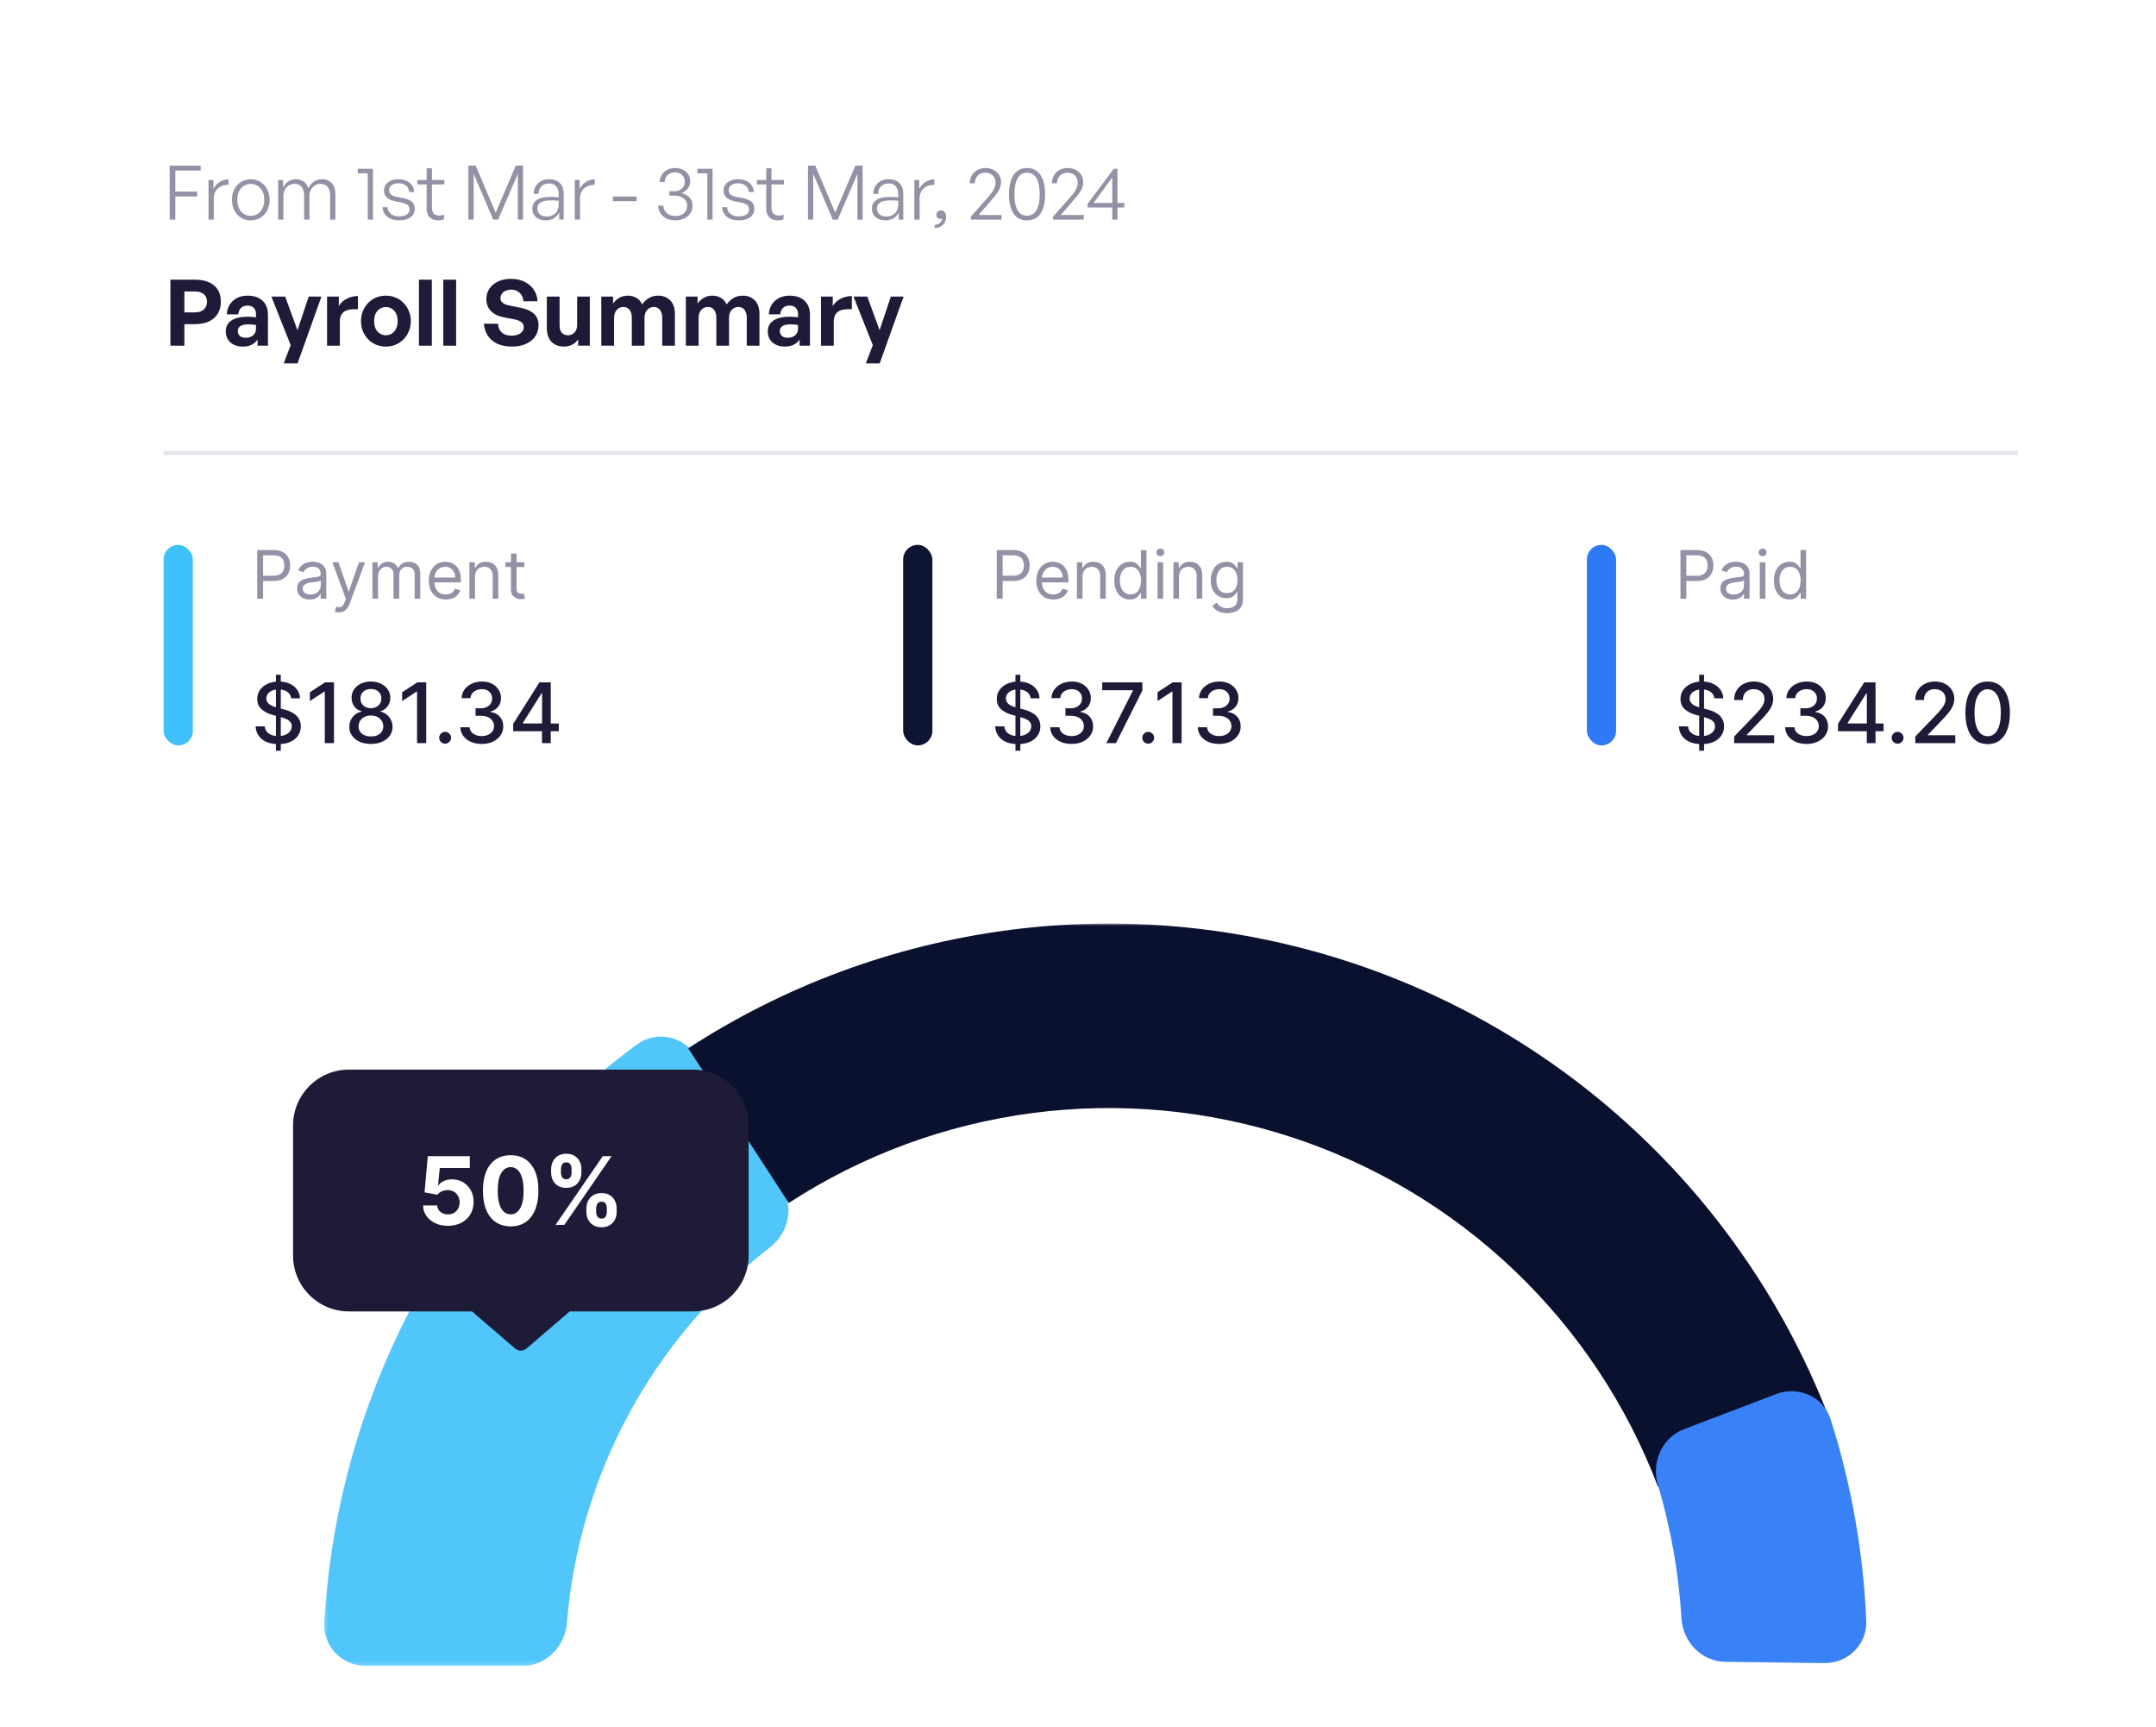 <svg width="502" height="402" viewBox="0 0 502 402" fill="none" xmlns="http://www.w3.org/2000/svg">
<g filter="url(#filter0_d_1259_2957)">
<rect x="6" y="4" width="512" height="464" rx="20" fill="white"/>
</g>
<path d="M45.347 75.455H42.93V80.462H39.677V65.1H45.347C46.603 65.1 47.68 65.292 48.578 65.677C49.491 66.062 50.19 66.633 50.675 67.389C51.174 68.145 51.424 69.086 51.424 70.213C51.424 71.326 51.174 72.274 50.675 73.059C50.19 73.843 49.491 74.442 48.578 74.856C47.68 75.255 46.603 75.455 45.347 75.455ZM45.326 67.838H42.93V72.716H45.326C46.239 72.716 46.945 72.495 47.444 72.053C47.943 71.597 48.193 70.991 48.193 70.235C48.193 69.479 47.943 68.894 47.444 68.48C46.945 68.052 46.239 67.838 45.326 67.838ZM59.973 80.462V79.05C59.602 79.578 59.132 79.984 58.561 80.269C57.991 80.54 57.313 80.676 56.529 80.676C55.345 80.676 54.389 80.355 53.661 79.713C52.934 79.071 52.57 78.215 52.57 77.145C52.57 76.033 53.012 75.184 53.897 74.599C54.781 74.015 56.051 73.722 57.705 73.722C58.033 73.722 58.347 73.736 58.647 73.765C58.946 73.779 59.267 73.808 59.609 73.85V73.166C59.609 72.524 59.438 72.025 59.096 71.668C58.754 71.311 58.269 71.133 57.641 71.133C56.999 71.133 56.493 71.311 56.122 71.668C55.751 72.025 55.537 72.524 55.48 73.166H52.806C52.863 72.281 53.098 71.518 53.512 70.876C53.94 70.22 54.503 69.714 55.202 69.357C55.915 69.001 56.728 68.822 57.641 68.822C59.139 68.822 60.301 69.215 61.129 69.999C61.97 70.784 62.391 71.875 62.391 73.273V80.462H59.973ZM55.373 77.06C55.373 77.531 55.53 77.909 55.844 78.194C56.172 78.479 56.614 78.622 57.17 78.622C57.926 78.622 58.518 78.429 58.946 78.044C59.389 77.645 59.609 77.117 59.609 76.461V75.648C59.267 75.591 58.961 75.555 58.69 75.541C58.419 75.512 58.155 75.498 57.898 75.498C57.071 75.498 56.443 75.626 56.015 75.883C55.587 76.14 55.373 76.532 55.373 77.06ZM74.848 69.036L69.285 84.591H66.055L67.681 80.334L63.188 69.036H66.397L69.264 76.867L71.874 69.036H74.848ZM79.127 74.92V80.462H76.153V69.036H78.892V71.24C79.32 70.513 79.941 69.942 80.754 69.528C81.567 69.115 82.43 68.908 83.343 68.908V71.989C82.515 71.932 81.781 71.975 81.139 72.117C80.511 72.246 80.019 72.538 79.662 72.995C79.306 73.437 79.127 74.079 79.127 74.92ZM89.853 80.676C89.026 80.676 88.256 80.526 87.543 80.227C86.844 79.927 86.23 79.506 85.702 78.964C85.189 78.422 84.782 77.794 84.483 77.081C84.198 76.354 84.055 75.576 84.055 74.749C84.055 73.908 84.198 73.13 84.483 72.417C84.782 71.704 85.189 71.076 85.702 70.534C86.23 69.992 86.844 69.571 87.543 69.272C88.256 68.972 89.026 68.822 89.853 68.822C90.68 68.822 91.444 68.972 92.143 69.272C92.856 69.571 93.469 69.992 93.983 70.534C94.51 71.076 94.917 71.704 95.202 72.417C95.502 73.13 95.652 73.908 95.652 74.749C95.652 75.576 95.502 76.354 95.202 77.081C94.917 77.794 94.51 78.422 93.983 78.964C93.469 79.506 92.856 79.927 92.143 80.227C91.444 80.526 90.68 80.676 89.853 80.676ZM89.853 78.044C90.353 78.044 90.809 77.916 91.223 77.659C91.636 77.402 91.964 77.031 92.207 76.546C92.464 76.047 92.592 75.448 92.592 74.749C92.592 74.036 92.464 73.437 92.207 72.952C91.964 72.467 91.636 72.103 91.223 71.861C90.809 71.604 90.353 71.476 89.853 71.476C89.368 71.476 88.912 71.604 88.484 71.861C88.07 72.103 87.735 72.467 87.478 72.952C87.236 73.437 87.115 74.036 87.115 74.749C87.115 75.448 87.236 76.047 87.478 76.546C87.735 77.031 88.07 77.402 88.484 77.659C88.912 77.916 89.368 78.044 89.853 78.044ZM100.545 80.462H97.549V65.1H100.545V80.462ZM106.207 80.462H103.212V65.1H106.207V80.462ZM125.392 75.691C125.392 76.66 125.142 77.523 124.643 78.279C124.144 79.021 123.43 79.606 122.503 80.034C121.59 80.462 120.485 80.676 119.187 80.676C117.903 80.676 116.783 80.462 115.828 80.034C114.886 79.592 114.145 78.971 113.603 78.172C113.061 77.374 112.747 76.432 112.661 75.348H115.956C115.999 76.204 116.284 76.882 116.812 77.381C117.354 77.88 118.124 78.13 119.123 78.13C119.679 78.13 120.164 78.051 120.578 77.894C121.006 77.737 121.341 77.509 121.583 77.21C121.826 76.91 121.947 76.561 121.947 76.161C121.947 75.676 121.769 75.291 121.412 75.006C121.056 74.706 120.549 74.492 119.893 74.364L117.368 73.872C116.783 73.772 116.241 73.608 115.742 73.38C115.243 73.152 114.808 72.866 114.437 72.524C114.066 72.182 113.774 71.768 113.56 71.283C113.346 70.798 113.239 70.242 113.239 69.614C113.239 68.701 113.481 67.888 113.966 67.175C114.466 66.462 115.143 65.905 115.999 65.506C116.869 65.107 117.86 64.907 118.973 64.907C120.128 64.907 121.155 65.121 122.054 65.549C122.953 65.977 123.68 66.583 124.236 67.368C124.793 68.138 125.099 69.058 125.156 70.128H121.861C121.833 69.586 121.69 69.115 121.434 68.716C121.191 68.302 120.863 67.988 120.449 67.774C120.036 67.546 119.558 67.432 119.016 67.432C118.488 67.432 118.039 67.524 117.668 67.71C117.311 67.881 117.033 68.116 116.833 68.416C116.634 68.701 116.534 69.029 116.534 69.4C116.534 69.743 116.627 70.028 116.812 70.256C117.012 70.484 117.268 70.67 117.582 70.812C117.896 70.941 118.238 71.04 118.609 71.112L121.241 71.647C122.596 71.918 123.623 72.381 124.322 73.037C125.035 73.679 125.392 74.564 125.392 75.691ZM134.382 75.648V69.036H137.335V80.462H134.618V78.964C134.318 79.463 133.869 79.877 133.27 80.205C132.671 80.519 132.008 80.676 131.28 80.676C130.524 80.676 129.847 80.519 129.247 80.205C128.648 79.891 128.178 79.413 127.835 78.772C127.493 78.115 127.322 77.295 127.322 76.311V69.036H130.296V75.733C130.296 76.532 130.474 77.117 130.831 77.488C131.202 77.859 131.687 78.044 132.286 78.044C132.642 78.044 132.977 77.951 133.291 77.766C133.619 77.581 133.883 77.31 134.083 76.953C134.283 76.582 134.382 76.147 134.382 75.648ZM142.981 80.462H140.007V69.036H142.746V70.662C143.16 70.078 143.645 69.628 144.201 69.315C144.757 68.987 145.413 68.822 146.169 68.822C146.954 68.822 147.631 69.001 148.202 69.357C148.787 69.7 149.222 70.199 149.507 70.855C149.964 70.228 150.491 69.735 151.09 69.379C151.69 69.008 152.417 68.822 153.273 68.822C154.428 68.822 155.363 69.193 156.076 69.935C156.789 70.662 157.146 71.711 157.146 73.08V80.462H154.193V74.022C154.193 73.209 154.022 72.581 153.679 72.139C153.351 71.682 152.859 71.454 152.203 71.454C151.818 71.454 151.461 71.561 151.133 71.775C150.805 71.975 150.541 72.267 150.342 72.652C150.156 73.037 150.063 73.515 150.063 74.086V80.462H147.111V74.022C147.111 73.209 146.94 72.581 146.597 72.139C146.269 71.682 145.777 71.454 145.121 71.454C144.722 71.454 144.358 71.561 144.03 71.775C143.702 71.975 143.445 72.267 143.26 72.652C143.074 73.037 142.981 73.515 142.981 74.086V80.462ZM162.664 80.462H159.69V69.036H162.429V70.662C162.842 70.078 163.327 69.628 163.884 69.315C164.44 68.987 165.096 68.822 165.852 68.822C166.637 68.822 167.314 69.001 167.885 69.357C168.47 69.7 168.905 70.199 169.19 70.855C169.646 70.228 170.174 69.735 170.773 69.379C171.372 69.008 172.1 68.822 172.956 68.822C174.111 68.822 175.045 69.193 175.758 69.935C176.472 70.662 176.828 71.711 176.828 73.08V80.462H173.876V74.022C173.876 73.209 173.704 72.581 173.362 72.139C173.034 71.682 172.542 71.454 171.886 71.454C171.501 71.454 171.144 71.561 170.816 71.775C170.488 71.975 170.224 72.267 170.024 72.652C169.839 73.037 169.746 73.515 169.746 74.086V80.462H166.794V74.022C166.794 73.209 166.622 72.581 166.28 72.139C165.952 71.682 165.46 71.454 164.804 71.454C164.404 71.454 164.041 71.561 163.712 71.775C163.384 71.975 163.128 72.267 162.942 72.652C162.757 73.037 162.664 73.515 162.664 74.086V80.462ZM186.177 80.462V79.05C185.806 79.578 185.335 79.984 184.765 80.269C184.194 80.54 183.516 80.676 182.732 80.676C181.548 80.676 180.592 80.355 179.865 79.713C179.137 79.071 178.774 78.215 178.774 77.145C178.774 76.033 179.216 75.184 180.1 74.599C180.985 74.015 182.254 73.722 183.909 73.722C184.237 73.722 184.551 73.736 184.85 73.765C185.15 73.779 185.471 73.808 185.813 73.85V73.166C185.813 72.524 185.642 72.025 185.299 71.668C184.957 71.311 184.472 71.133 183.845 71.133C183.203 71.133 182.696 71.311 182.325 71.668C181.955 72.025 181.741 72.524 181.684 73.166H179.009C179.066 72.281 179.301 71.518 179.715 70.876C180.143 70.22 180.706 69.714 181.405 69.357C182.119 69.001 182.932 68.822 183.845 68.822C185.342 68.822 186.505 69.215 187.332 69.999C188.174 70.784 188.594 71.875 188.594 73.273V80.462H186.177ZM181.577 77.06C181.577 77.531 181.733 77.909 182.047 78.194C182.375 78.479 182.818 78.622 183.374 78.622C184.13 78.622 184.722 78.429 185.15 78.044C185.592 77.645 185.813 77.117 185.813 76.461V75.648C185.471 75.591 185.164 75.555 184.893 75.541C184.622 75.512 184.358 75.498 184.101 75.498C183.274 75.498 182.646 75.626 182.218 75.883C181.791 76.14 181.577 76.532 181.577 77.06ZM194.131 74.92V80.462H191.157V69.036H193.896V71.24C194.324 70.513 194.944 69.942 195.757 69.528C196.571 69.115 197.433 68.908 198.346 68.908V71.989C197.519 71.932 196.784 71.975 196.143 72.117C195.515 72.246 195.023 72.538 194.666 72.995C194.31 73.437 194.131 74.079 194.131 74.92ZM210.392 69.036L204.829 84.591H201.598L203.224 80.334L198.731 69.036H201.94L204.807 76.867L207.418 69.036H210.392Z" fill="#1E1B39"/>
<path d="M40.825 51.121H39.512V38.552H46.724V39.69H40.825V44.591H45.902V45.729H40.825V51.121ZM49.779 46.184V51.121H48.554V41.895H49.691V43.996C50.018 43.319 50.497 42.777 51.127 42.368C51.757 41.96 52.452 41.755 53.21 41.755V43.033C52.568 43.01 51.985 43.121 51.46 43.366C50.946 43.611 50.538 43.973 50.234 44.451C49.931 44.93 49.779 45.508 49.779 46.184ZM58.385 51.296C57.755 51.296 57.171 51.179 56.634 50.946C56.097 50.713 55.63 50.38 55.234 49.948C54.849 49.516 54.545 49.009 54.323 48.425C54.113 47.842 54.008 47.2 54.008 46.499C54.008 45.811 54.113 45.175 54.323 44.591C54.545 44.008 54.849 43.506 55.234 43.086C55.63 42.654 56.097 42.322 56.634 42.088C57.171 41.855 57.755 41.738 58.385 41.738C59.026 41.738 59.616 41.855 60.153 42.088C60.69 42.322 61.151 42.654 61.536 43.086C61.932 43.506 62.236 44.008 62.446 44.591C62.668 45.175 62.779 45.811 62.779 46.499C62.779 47.2 62.668 47.842 62.446 48.425C62.236 49.009 61.932 49.516 61.536 49.948C61.151 50.38 60.69 50.713 60.153 50.946C59.616 51.179 59.026 51.296 58.385 51.296ZM58.385 50.246C58.992 50.246 59.528 50.094 59.995 49.791C60.474 49.475 60.847 49.038 61.116 48.478C61.396 47.917 61.536 47.258 61.536 46.499C61.536 45.741 61.396 45.087 61.116 44.539C60.847 43.99 60.474 43.564 59.995 43.261C59.528 42.958 58.992 42.806 58.385 42.806C57.789 42.806 57.253 42.958 56.774 43.261C56.307 43.564 55.934 43.99 55.654 44.539C55.385 45.087 55.251 45.741 55.251 46.499C55.251 47.258 55.385 47.917 55.654 48.478C55.934 49.038 56.307 49.475 56.774 49.791C57.253 50.094 57.789 50.246 58.385 50.246ZM65.986 51.121H64.76V41.895H65.898V43.629C66.213 43.033 66.627 42.567 67.141 42.228C67.666 41.89 68.256 41.72 68.909 41.72C69.633 41.72 70.245 41.907 70.747 42.281C71.261 42.654 71.611 43.179 71.798 43.856C72.078 43.203 72.498 42.683 73.058 42.298C73.618 41.913 74.26 41.72 74.984 41.72C75.941 41.72 76.693 42.024 77.242 42.631C77.802 43.226 78.082 44.06 78.082 45.134V51.121H76.874V45.537C76.874 44.65 76.676 43.973 76.279 43.506C75.894 43.028 75.328 42.788 74.581 42.788C74.114 42.788 73.688 42.917 73.303 43.173C72.918 43.419 72.609 43.763 72.375 44.206C72.153 44.638 72.043 45.14 72.043 45.712V51.121H70.817V45.537C70.817 44.65 70.625 43.973 70.24 43.506C69.854 43.028 69.283 42.788 68.524 42.788C68.057 42.788 67.625 42.917 67.229 43.173C66.843 43.419 66.54 43.763 66.318 44.206C66.097 44.638 65.986 45.14 65.986 45.712V51.121ZM86.838 51.121H85.63V40.337H83.302V39.287H86.838V51.121ZM96.566 48.548C96.566 49.4 96.245 50.071 95.603 50.561C94.961 51.051 94.068 51.296 92.925 51.296C91.781 51.296 90.871 51.022 90.194 50.473C89.528 49.925 89.149 49.178 89.056 48.233H90.229C90.264 48.886 90.526 49.406 91.016 49.791C91.507 50.176 92.143 50.368 92.925 50.368C93.683 50.368 94.272 50.228 94.693 49.948C95.124 49.668 95.34 49.266 95.34 48.74C95.34 48.285 95.195 47.941 94.903 47.707C94.611 47.462 94.115 47.27 93.415 47.13L92.084 46.867C91.209 46.704 90.544 46.412 90.089 45.992C89.633 45.56 89.406 45.011 89.406 44.346C89.406 43.833 89.546 43.378 89.826 42.981C90.118 42.584 90.515 42.275 91.016 42.053C91.53 41.831 92.119 41.72 92.784 41.72C93.496 41.72 94.115 41.843 94.64 42.088C95.177 42.322 95.603 42.66 95.918 43.103C96.233 43.547 96.408 44.078 96.443 44.696H95.288C95.23 44.055 94.979 43.559 94.535 43.208C94.092 42.847 93.508 42.666 92.784 42.666C92.131 42.666 91.6 42.806 91.192 43.086C90.795 43.366 90.596 43.751 90.596 44.241C90.596 44.696 90.742 45.047 91.034 45.292C91.337 45.537 91.833 45.723 92.522 45.852L93.905 46.114C94.815 46.289 95.486 46.575 95.918 46.972C96.35 47.369 96.566 47.894 96.566 48.548ZM103.371 49.948V51.034C103.137 51.139 102.916 51.209 102.705 51.244C102.495 51.279 102.274 51.296 102.04 51.296C101.538 51.296 101.083 51.203 100.675 51.016C100.266 50.829 99.939 50.532 99.694 50.123C99.461 49.715 99.344 49.178 99.344 48.513V42.928H97.174V41.895H99.344V39.165H100.57V41.895H103.458V42.928H100.57V48.25C100.57 48.974 100.727 49.475 101.042 49.756C101.369 50.036 101.783 50.176 102.285 50.176C102.484 50.176 102.665 50.158 102.828 50.123C103.003 50.088 103.184 50.03 103.371 49.948ZM114.834 51.121L110.282 40.46V51.121H109.057V38.552H110.755L115.412 49.511L120.103 38.552H121.784V51.121H120.576V40.46L115.989 51.121H114.834ZM130.198 51.121V49.441C129.93 50.012 129.527 50.468 128.99 50.806C128.454 51.133 127.823 51.296 127.1 51.296C126.143 51.296 125.378 51.051 124.806 50.561C124.235 50.059 123.949 49.394 123.949 48.565C123.949 47.667 124.305 46.99 125.017 46.535C125.728 46.068 126.785 45.834 128.185 45.834C128.465 45.834 128.739 45.84 129.008 45.852C129.276 45.864 129.632 45.893 130.076 45.939V45.152C130.076 44.381 129.877 43.78 129.481 43.349C129.095 42.917 128.553 42.701 127.853 42.701C127.106 42.701 126.51 42.922 126.067 43.366C125.623 43.798 125.396 44.387 125.384 45.134H124.264C124.275 44.446 124.433 43.85 124.736 43.349C125.04 42.835 125.454 42.438 125.979 42.158C126.516 41.866 127.135 41.72 127.835 41.72C128.92 41.72 129.761 42.018 130.356 42.613C130.951 43.208 131.249 44.043 131.249 45.117V51.121H130.198ZM125.122 48.53C125.122 49.09 125.32 49.546 125.717 49.896C126.114 50.234 126.633 50.403 127.275 50.403C128.138 50.403 128.821 50.147 129.323 49.633C129.825 49.108 130.076 48.413 130.076 47.55V46.727C129.679 46.692 129.335 46.669 129.043 46.657C128.763 46.645 128.494 46.64 128.238 46.64C127.199 46.64 126.417 46.797 125.892 47.112C125.378 47.416 125.122 47.888 125.122 48.53ZM135.052 46.184V51.121H133.826V41.895H134.964V43.996C135.291 43.319 135.77 42.777 136.4 42.368C137.03 41.96 137.724 41.755 138.483 41.755V43.033C137.841 43.01 137.258 43.121 136.732 43.366C136.219 43.611 135.81 43.973 135.507 44.451C135.204 44.93 135.052 45.508 135.052 46.184ZM148.243 46.832H142.711V45.747H148.243V46.832ZM157.264 51.279C156.482 51.279 155.788 51.139 155.181 50.858C154.586 50.567 154.119 50.164 153.781 49.651C153.454 49.137 153.279 48.542 153.255 47.865H154.446C154.481 48.589 154.749 49.172 155.251 49.616C155.765 50.059 156.436 50.281 157.264 50.281C158.116 50.281 158.781 50.065 159.26 49.633C159.75 49.201 159.995 48.612 159.995 47.865C159.995 47.165 159.727 46.605 159.19 46.184C158.653 45.753 157.93 45.537 157.019 45.537H155.846V44.521H156.984C157.474 44.521 157.9 44.428 158.262 44.241C158.636 44.043 158.927 43.775 159.137 43.436C159.348 43.098 159.453 42.707 159.453 42.263C159.453 41.633 159.237 41.119 158.805 40.723C158.385 40.314 157.836 40.11 157.159 40.11C156.471 40.11 155.905 40.314 155.461 40.723C155.029 41.131 154.796 41.674 154.761 42.351H153.588C153.611 41.732 153.781 41.178 154.096 40.688C154.411 40.197 154.837 39.812 155.374 39.532C155.922 39.252 156.529 39.112 157.194 39.112C157.895 39.112 158.507 39.246 159.032 39.515C159.558 39.771 159.966 40.133 160.258 40.6C160.561 41.055 160.713 41.592 160.713 42.211C160.713 42.818 160.532 43.36 160.17 43.839C159.82 44.306 159.324 44.679 158.682 44.959C159.499 45.157 160.129 45.508 160.573 46.009C161.028 46.511 161.256 47.124 161.256 47.847C161.256 48.524 161.086 49.12 160.748 49.633C160.41 50.147 159.943 50.549 159.348 50.841C158.752 51.133 158.058 51.279 157.264 51.279ZM165.906 51.121H164.698V40.337H162.369V39.287H165.906V51.121ZM175.633 48.548C175.633 49.4 175.312 50.071 174.67 50.561C174.028 51.051 173.135 51.296 171.992 51.296C170.848 51.296 169.938 51.022 169.261 50.473C168.596 49.925 168.216 49.178 168.123 48.233H169.296C169.331 48.886 169.593 49.406 170.084 49.791C170.574 50.176 171.21 50.368 171.992 50.368C172.75 50.368 173.34 50.228 173.76 49.948C174.192 49.668 174.408 49.266 174.408 48.74C174.408 48.285 174.262 47.941 173.97 47.707C173.678 47.462 173.182 47.27 172.482 47.13L171.151 46.867C170.276 46.704 169.611 46.412 169.156 45.992C168.701 45.56 168.473 45.011 168.473 44.346C168.473 43.833 168.613 43.378 168.893 42.981C169.185 42.584 169.582 42.275 170.084 42.053C170.597 41.831 171.186 41.72 171.852 41.72C172.564 41.72 173.182 41.843 173.707 42.088C174.244 42.322 174.67 42.66 174.985 43.103C175.3 43.547 175.475 44.078 175.51 44.696H174.355C174.297 44.055 174.046 43.559 173.602 43.208C173.159 42.847 172.575 42.666 171.852 42.666C171.198 42.666 170.667 42.806 170.259 43.086C169.862 43.366 169.663 43.751 169.663 44.241C169.663 44.696 169.809 45.047 170.101 45.292C170.404 45.537 170.9 45.723 171.589 45.852L172.972 46.114C173.882 46.289 174.553 46.575 174.985 46.972C175.417 47.369 175.633 47.894 175.633 48.548ZM182.438 49.948V51.034C182.204 51.139 181.983 51.209 181.773 51.244C181.562 51.279 181.341 51.296 181.107 51.296C180.605 51.296 180.15 51.203 179.742 51.016C179.333 50.829 179.007 50.532 178.762 50.123C178.528 49.715 178.411 49.178 178.411 48.513V42.928H176.241V41.895H178.411V39.165H179.637V41.895H182.525V42.928H179.637V48.25C179.637 48.974 179.794 49.475 180.109 49.756C180.436 50.036 180.851 50.176 181.352 50.176C181.551 50.176 181.732 50.158 181.895 50.123C182.07 50.088 182.251 50.03 182.438 49.948ZM193.901 51.121L189.349 40.46V51.121H188.124V38.552H189.822L194.479 49.511L199.17 38.552H200.851V51.121H199.643V40.46L195.056 51.121H193.901ZM209.265 51.121V49.441C208.997 50.012 208.594 50.468 208.057 50.806C207.521 51.133 206.89 51.296 206.167 51.296C205.21 51.296 204.445 51.051 203.874 50.561C203.302 50.059 203.016 49.394 203.016 48.565C203.016 47.667 203.372 46.99 204.084 46.535C204.796 46.068 205.852 45.834 207.252 45.834C207.532 45.834 207.807 45.84 208.075 45.852C208.343 45.864 208.699 45.893 209.143 45.939V45.152C209.143 44.381 208.944 43.78 208.548 43.349C208.163 42.917 207.62 42.701 206.92 42.701C206.173 42.701 205.577 42.922 205.134 43.366C204.691 43.798 204.463 44.387 204.451 45.134H203.331C203.343 44.446 203.5 43.85 203.804 43.349C204.107 42.835 204.521 42.438 205.046 42.158C205.583 41.866 206.202 41.72 206.902 41.72C207.987 41.72 208.828 42.018 209.423 42.613C210.018 43.208 210.316 44.043 210.316 45.117V51.121H209.265ZM204.189 48.53C204.189 49.09 204.387 49.546 204.784 49.896C205.181 50.234 205.7 50.403 206.342 50.403C207.206 50.403 207.888 50.147 208.39 49.633C208.892 49.108 209.143 48.413 209.143 47.55V46.727C208.746 46.692 208.402 46.669 208.11 46.657C207.83 46.645 207.561 46.64 207.305 46.64C206.266 46.64 205.484 46.797 204.959 47.112C204.445 47.416 204.189 47.888 204.189 48.53ZM214.119 46.184V51.121H212.893V41.895H214.031V43.996C214.358 43.319 214.837 42.777 215.467 42.368C216.097 41.96 216.791 41.755 217.55 41.755V43.033C216.908 43.01 216.325 43.121 215.799 43.366C215.286 43.611 214.877 43.973 214.574 44.451C214.271 44.93 214.119 45.508 214.119 46.184ZM220.292 50.543C220.292 50.975 220.187 51.384 219.977 51.769C219.767 52.154 219.464 52.469 219.067 52.714C218.67 52.959 218.191 53.088 217.631 53.099V52.364C218.133 52.329 218.542 52.171 218.857 51.891C219.183 51.623 219.359 51.285 219.382 50.876C219.312 50.911 219.242 50.934 219.172 50.946C219.113 50.958 219.049 50.964 218.979 50.964C218.699 50.964 218.466 50.87 218.279 50.683C218.104 50.485 218.016 50.258 218.016 50.001C218.016 49.686 218.116 49.441 218.314 49.266C218.524 49.079 218.775 48.985 219.067 48.985C219.475 48.985 219.779 49.131 219.977 49.423C220.187 49.703 220.292 50.077 220.292 50.543ZM233.208 50.053V51.121H226.066V50.421L229.847 46.149C230.337 45.613 230.722 45.14 231.002 44.731C231.282 44.323 231.487 43.944 231.615 43.594C231.743 43.243 231.808 42.882 231.808 42.508C231.808 42.065 231.708 41.668 231.51 41.318C231.312 40.968 231.031 40.693 230.67 40.495C230.32 40.297 229.911 40.197 229.444 40.197C228.966 40.197 228.54 40.303 228.166 40.513C227.804 40.711 227.519 40.997 227.308 41.37C227.098 41.732 226.993 42.164 226.993 42.666H225.803C225.803 41.965 225.961 41.353 226.276 40.828C226.591 40.291 227.023 39.871 227.571 39.567C228.131 39.264 228.773 39.112 229.497 39.112C230.185 39.112 230.798 39.258 231.335 39.55C231.883 39.83 232.309 40.215 232.613 40.705C232.928 41.195 233.085 41.761 233.085 42.403C233.085 42.823 233.015 43.232 232.875 43.629C232.747 44.025 232.514 44.463 232.175 44.941C231.837 45.42 231.364 45.998 230.757 46.675L227.869 50.053H233.208ZM234.937 45.222C234.937 43.261 235.298 41.755 236.022 40.705C236.745 39.643 237.784 39.112 239.138 39.112C240.48 39.112 241.513 39.643 242.237 40.705C242.972 41.755 243.339 43.261 243.339 45.222C243.339 47.182 242.978 48.688 242.254 49.738C241.542 50.777 240.503 51.296 239.138 51.296C237.773 51.296 236.728 50.777 236.004 49.738C235.292 48.688 234.937 47.182 234.937 45.222ZM236.197 45.222C236.197 46.844 236.442 48.081 236.932 48.933C237.434 49.785 238.169 50.211 239.138 50.211C240.095 50.211 240.824 49.791 241.326 48.95C241.828 48.11 242.079 46.867 242.079 45.222C242.079 43.564 241.828 42.316 241.326 41.475C240.824 40.623 240.095 40.197 239.138 40.197C238.181 40.197 237.452 40.623 236.95 41.475C236.448 42.327 236.197 43.576 236.197 45.222ZM252.338 50.053V51.121H245.196V50.421L248.977 46.149C249.467 45.613 249.852 45.14 250.132 44.731C250.412 44.323 250.617 43.944 250.745 43.594C250.873 43.243 250.937 42.882 250.937 42.508C250.937 42.065 250.838 41.668 250.64 41.318C250.441 40.968 250.161 40.693 249.8 40.495C249.449 40.297 249.041 40.197 248.574 40.197C248.096 40.197 247.67 40.303 247.296 40.513C246.934 40.711 246.649 40.997 246.438 41.37C246.228 41.732 246.123 42.164 246.123 42.666H244.933C244.933 41.965 245.091 41.353 245.406 40.828C245.721 40.291 246.153 39.871 246.701 39.567C247.261 39.264 247.903 39.112 248.627 39.112C249.315 39.112 249.928 39.258 250.465 39.55C251.013 39.83 251.439 40.215 251.743 40.705C252.058 41.195 252.215 41.761 252.215 42.403C252.215 42.823 252.145 43.232 252.005 43.629C251.877 44.025 251.644 44.463 251.305 44.941C250.967 45.42 250.494 45.998 249.887 46.675L246.999 50.053H252.338ZM261.78 48.303H260.187V51.121H258.979V48.303H253.22V47.48L259.329 39.287H260.187V47.235H261.78V48.303ZM254.638 47.235H258.979V41.283L254.638 47.235Z" fill="#9291A5"/>
<line x1="38.094" y1="105.427" x2="469.906" y2="105.427" stroke="#E5E5EF" stroke-width="0.973"/>
<rect x="38.094" y="126.831" width="6.808" height="46.682" rx="3.404" fill="#3EC0FB"/>
<path d="M59.888 139.364V128.047H63.712C64.6 128.047 65.326 128.208 65.889 128.528C66.457 128.845 66.876 129.274 67.149 129.816C67.422 130.357 67.558 130.961 67.558 131.628C67.558 132.295 67.422 132.901 67.149 133.446C66.88 133.991 66.464 134.426 65.9 134.75C65.337 135.071 64.615 135.231 63.734 135.231H60.993V134.015H63.69C64.298 134.015 64.786 133.91 65.154 133.7C65.523 133.49 65.79 133.207 65.956 132.849C66.125 132.488 66.21 132.081 66.21 131.628C66.21 131.175 66.125 130.77 65.956 130.412C65.79 130.055 65.521 129.775 65.149 129.572C64.777 129.366 64.283 129.263 63.668 129.263H61.258V139.364H59.888ZM72.086 139.563C71.549 139.563 71.061 139.462 70.622 139.259C70.184 139.053 69.836 138.756 69.578 138.37C69.32 137.979 69.191 137.508 69.191 136.955C69.191 136.469 69.287 136.075 69.478 135.772C69.67 135.467 69.926 135.227 70.246 135.054C70.567 134.881 70.921 134.752 71.307 134.667C71.698 134.579 72.09 134.509 72.484 134.457C73 134.391 73.418 134.341 73.739 134.308C74.063 134.271 74.299 134.21 74.446 134.126C74.597 134.041 74.672 133.894 74.672 133.684V133.639C74.672 133.094 74.523 132.671 74.225 132.369C73.93 132.066 73.483 131.915 72.882 131.915C72.26 131.915 71.771 132.052 71.418 132.324C71.064 132.597 70.816 132.888 70.672 133.197L69.434 132.755C69.655 132.24 69.95 131.838 70.318 131.551C70.69 131.26 71.095 131.057 71.534 130.943C71.976 130.825 72.411 130.766 72.838 130.766C73.111 130.766 73.424 130.799 73.777 130.866C74.135 130.928 74.479 131.059 74.811 131.258C75.146 131.457 75.424 131.757 75.645 132.159C75.866 132.56 75.977 133.098 75.977 133.772V139.364H74.672V138.215H74.606C74.518 138.399 74.37 138.596 74.164 138.806C73.958 139.016 73.683 139.195 73.341 139.342C72.998 139.49 72.58 139.563 72.086 139.563ZM72.285 138.392C72.801 138.392 73.236 138.29 73.589 138.088C73.947 137.885 74.216 137.624 74.396 137.303C74.58 136.983 74.672 136.646 74.672 136.292V135.098C74.617 135.165 74.496 135.225 74.308 135.281C74.124 135.332 73.91 135.378 73.667 135.419C73.427 135.456 73.193 135.489 72.965 135.518C72.74 135.544 72.558 135.566 72.418 135.585C72.079 135.629 71.762 135.701 71.468 135.8C71.177 135.896 70.941 136.041 70.76 136.237C70.583 136.428 70.495 136.69 70.495 137.021C70.495 137.474 70.663 137.817 70.998 138.049C71.337 138.278 71.766 138.392 72.285 138.392ZM78.893 142.547C78.672 142.547 78.475 142.529 78.302 142.492C78.129 142.459 78.009 142.426 77.942 142.392L78.274 141.243C78.591 141.324 78.871 141.354 79.114 141.331C79.357 141.309 79.573 141.201 79.76 141.005C79.952 140.814 80.127 140.503 80.285 140.072L80.528 139.408L77.39 130.877H78.805L81.147 137.64H81.236L83.579 130.877H84.993L81.391 140.602C81.228 141.04 81.028 141.403 80.788 141.691C80.549 141.982 80.271 142.197 79.954 142.337C79.641 142.477 79.287 142.547 78.893 142.547ZM86.715 139.364V130.877H87.975V132.203H88.085C88.262 131.75 88.547 131.398 88.942 131.147C89.336 130.893 89.809 130.766 90.362 130.766C90.922 130.766 91.388 130.893 91.76 131.147C92.136 131.398 92.428 131.75 92.638 132.203H92.727C92.944 131.764 93.27 131.416 93.705 131.158C94.14 130.897 94.661 130.766 95.269 130.766C96.028 130.766 96.648 131.004 97.131 131.479C97.614 131.95 97.855 132.685 97.855 133.684V139.364H96.551V133.684C96.551 133.057 96.379 132.61 96.037 132.341C95.694 132.072 95.291 131.938 94.827 131.938C94.23 131.938 93.767 132.118 93.44 132.479C93.112 132.836 92.948 133.29 92.948 133.838V139.364H91.622V133.551C91.622 133.068 91.465 132.68 91.152 132.385C90.839 132.087 90.435 131.938 89.942 131.938C89.603 131.938 89.286 132.028 88.991 132.208C88.7 132.389 88.465 132.639 88.284 132.96C88.107 133.277 88.019 133.643 88.019 134.059V139.364H86.715ZM103.798 139.541C102.98 139.541 102.275 139.361 101.681 139C101.092 138.635 100.637 138.126 100.317 137.474C100 136.819 99.841 136.056 99.841 135.187C99.841 134.317 100 133.551 100.317 132.888C100.637 132.221 101.083 131.702 101.654 131.33C102.229 130.954 102.899 130.766 103.665 130.766C104.107 130.766 104.544 130.84 104.975 130.987C105.406 131.134 105.798 131.374 106.152 131.705C106.506 132.033 106.787 132.468 106.997 133.01C107.207 133.551 107.312 134.218 107.312 135.01V135.562H100.77V134.435H105.986C105.986 133.956 105.89 133.529 105.699 133.153C105.511 132.777 105.242 132.481 104.892 132.264C104.546 132.046 104.137 131.938 103.665 131.938C103.146 131.938 102.696 132.066 102.317 132.324C101.941 132.579 101.652 132.91 101.449 133.319C101.247 133.728 101.145 134.166 101.145 134.634V135.386C101.145 136.027 101.256 136.57 101.477 137.016C101.702 137.458 102.013 137.795 102.411 138.027C102.809 138.255 103.271 138.37 103.798 138.37C104.14 138.37 104.45 138.322 104.726 138.226C105.006 138.126 105.247 137.979 105.45 137.784C105.653 137.585 105.809 137.338 105.92 137.043L107.18 137.397C107.047 137.824 106.824 138.2 106.511 138.524C106.198 138.845 105.811 139.095 105.351 139.276C104.89 139.453 104.373 139.541 103.798 139.541ZM110.6 134.258V139.364H109.296V130.877H110.556V132.203H110.666C110.865 131.772 111.168 131.425 111.573 131.164C111.978 130.899 112.501 130.766 113.142 130.766C113.717 130.766 114.22 130.884 114.651 131.12C115.082 131.352 115.417 131.705 115.656 132.181C115.896 132.652 116.016 133.249 116.016 133.971V139.364H114.711V134.059C114.711 133.393 114.538 132.873 114.192 132.501C113.846 132.125 113.37 131.938 112.766 131.938C112.35 131.938 111.978 132.028 111.65 132.208C111.326 132.389 111.07 132.652 110.882 132.998C110.694 133.345 110.6 133.765 110.6 134.258ZM122.09 130.877V131.982H117.691V130.877H122.09ZM118.973 128.843H120.277V136.933C120.277 137.301 120.331 137.578 120.438 137.762C120.548 137.942 120.688 138.064 120.858 138.126C121.031 138.185 121.213 138.215 121.405 138.215C121.548 138.215 121.666 138.208 121.758 138.193C121.85 138.174 121.924 138.16 121.979 138.149L122.245 139.32C122.156 139.353 122.033 139.386 121.874 139.42C121.716 139.456 121.515 139.475 121.272 139.475C120.904 139.475 120.543 139.396 120.189 139.237C119.839 139.079 119.548 138.837 119.316 138.513C119.087 138.189 118.973 137.78 118.973 137.287V128.843Z" fill="#9291A5"/>
<path d="M64.244 174.748V157.065H65.377V174.748H64.244ZM67.787 162.549C67.714 161.896 67.41 161.389 66.876 161.03C66.341 160.666 65.669 160.484 64.859 160.484C64.278 160.484 63.776 160.576 63.353 160.76C62.929 160.94 62.6 161.189 62.365 161.506C62.135 161.82 62.02 162.176 62.02 162.577C62.02 162.913 62.098 163.203 62.255 163.447C62.416 163.691 62.625 163.896 62.883 164.062C63.146 164.223 63.426 164.359 63.726 164.47C64.025 164.576 64.313 164.663 64.589 164.732L65.971 165.091C66.422 165.202 66.885 165.352 67.359 165.54C67.833 165.729 68.273 165.978 68.678 166.286C69.084 166.595 69.41 166.977 69.659 167.433C69.912 167.889 70.039 168.434 70.039 169.07C70.039 169.871 69.832 170.583 69.417 171.204C69.008 171.826 68.411 172.316 67.628 172.676C66.85 173.035 65.909 173.214 64.803 173.214C63.744 173.214 62.828 173.046 62.054 172.71C61.281 172.374 60.675 171.897 60.238 171.28C59.8 170.659 59.558 169.922 59.512 169.07H61.654C61.695 169.581 61.861 170.007 62.151 170.348C62.446 170.684 62.821 170.935 63.277 171.101C63.737 171.262 64.242 171.342 64.79 171.342C65.393 171.342 65.929 171.248 66.399 171.059C66.873 170.866 67.246 170.599 67.518 170.258C67.79 169.913 67.925 169.51 67.925 169.049C67.925 168.63 67.806 168.287 67.566 168.02C67.331 167.753 67.011 167.532 66.606 167.357C66.206 167.182 65.752 167.028 65.245 166.894L63.574 166.438C62.441 166.13 61.543 165.676 60.88 165.078C60.221 164.479 59.892 163.687 59.892 162.701C59.892 161.886 60.113 161.175 60.555 160.567C60.997 159.959 61.596 159.487 62.351 159.151C63.106 158.81 63.958 158.64 64.907 158.64C65.865 158.64 66.71 158.808 67.442 159.144C68.179 159.48 68.759 159.943 69.183 160.533C69.606 161.117 69.827 161.79 69.846 162.549H67.787ZM77.763 158.833V172.979H75.622V160.975H75.539L72.154 163.185V161.14L75.684 158.833H77.763ZM86.37 173.173C85.38 173.173 84.505 173.003 83.745 172.662C82.99 172.321 82.398 171.851 81.97 171.253C81.541 170.654 81.33 169.973 81.334 169.208C81.33 168.609 81.452 168.059 81.7 167.557C81.954 167.051 82.297 166.629 82.73 166.293C83.162 165.952 83.646 165.736 84.18 165.644V165.561C83.475 165.391 82.911 165.013 82.488 164.428C82.064 163.843 81.855 163.171 81.859 162.411C81.855 161.688 82.046 161.044 82.433 160.477C82.824 159.906 83.36 159.457 84.042 159.13C84.724 158.803 85.499 158.64 86.37 158.64C87.231 158.64 88 158.806 88.677 159.137C89.358 159.464 89.895 159.913 90.286 160.484C90.678 161.051 90.876 161.693 90.88 162.411C90.876 163.171 90.659 163.843 90.231 164.428C89.803 165.013 89.245 165.391 88.559 165.561V165.644C89.089 165.736 89.566 165.952 89.989 166.293C90.417 166.629 90.758 167.051 91.011 167.557C91.269 168.059 91.4 168.609 91.405 169.208C91.4 169.973 91.184 170.654 90.756 171.253C90.328 171.851 89.734 172.321 88.974 172.662C88.219 173.003 87.35 173.173 86.37 173.173ZM86.37 171.425C86.954 171.425 87.461 171.329 87.889 171.135C88.318 170.937 88.649 170.663 88.884 170.313C89.119 169.959 89.239 169.544 89.243 169.07C89.239 168.577 89.11 168.142 88.856 167.764C88.608 167.387 88.269 167.09 87.841 166.873C87.413 166.657 86.922 166.549 86.37 166.549C85.812 166.549 85.317 166.657 84.885 166.873C84.452 167.09 84.111 167.387 83.862 167.764C83.614 168.142 83.492 168.577 83.496 169.07C83.492 169.544 83.605 169.959 83.835 170.313C84.07 170.663 84.403 170.937 84.836 171.135C85.269 171.329 85.78 171.425 86.37 171.425ZM86.37 164.843C86.839 164.843 87.256 164.748 87.62 164.559C87.984 164.371 88.269 164.108 88.476 163.772C88.688 163.436 88.796 163.042 88.801 162.591C88.796 162.149 88.691 161.762 88.483 161.43C88.281 161.099 87.998 160.843 87.634 160.664C87.27 160.48 86.849 160.387 86.37 160.387C85.882 160.387 85.453 160.48 85.085 160.664C84.721 160.843 84.438 161.099 84.235 161.43C84.033 161.762 83.934 162.149 83.938 162.591C83.934 163.042 84.035 163.436 84.242 163.772C84.45 164.108 84.735 164.371 85.099 164.559C85.467 164.748 85.891 164.843 86.37 164.843ZM99.247 158.833V172.979H97.105V160.975H97.022L93.638 163.185V161.14L97.168 158.833H99.247ZM103.645 173.111C103.267 173.111 102.943 172.977 102.671 172.71C102.399 172.438 102.263 172.111 102.263 171.729C102.263 171.352 102.399 171.029 102.671 170.762C102.943 170.491 103.267 170.355 103.645 170.355C104.022 170.355 104.347 170.491 104.619 170.762C104.89 171.029 105.026 171.352 105.026 171.729C105.026 171.983 104.962 172.215 104.833 172.427C104.709 172.634 104.543 172.8 104.336 172.924C104.128 173.049 103.898 173.111 103.645 173.111ZM112.177 173.173C111.229 173.173 110.381 173.009 109.635 172.682C108.894 172.356 108.307 171.902 107.874 171.322C107.446 170.737 107.215 170.06 107.183 169.291H109.352C109.38 169.71 109.52 170.074 109.773 170.382C110.031 170.686 110.367 170.921 110.782 171.087C111.196 171.253 111.657 171.336 112.163 171.336C112.721 171.336 113.213 171.239 113.641 171.045C114.074 170.852 114.413 170.583 114.657 170.237C114.901 169.887 115.023 169.484 115.023 169.029C115.023 168.554 114.901 168.137 114.657 167.778C114.417 167.415 114.065 167.129 113.6 166.922C113.14 166.715 112.582 166.611 111.928 166.611H110.733V164.87H111.928C112.453 164.87 112.914 164.776 113.31 164.587C113.711 164.398 114.024 164.136 114.249 163.8C114.475 163.459 114.588 163.061 114.588 162.605C114.588 162.167 114.489 161.787 114.291 161.465C114.097 161.138 113.821 160.882 113.462 160.698C113.107 160.514 112.688 160.422 112.205 160.422C111.744 160.422 111.314 160.507 110.913 160.678C110.517 160.843 110.195 161.083 109.946 161.396C109.697 161.704 109.564 162.075 109.545 162.508H107.48C107.503 161.744 107.729 161.071 108.157 160.491C108.59 159.911 109.161 159.457 109.87 159.13C110.579 158.803 111.367 158.64 112.232 158.64C113.14 158.64 113.922 158.817 114.581 159.172C115.244 159.522 115.755 159.989 116.114 160.574C116.478 161.159 116.658 161.799 116.653 162.494C116.658 163.286 116.437 163.959 115.99 164.511C115.548 165.064 114.958 165.434 114.222 165.623V165.734C115.161 165.876 115.889 166.249 116.404 166.853C116.925 167.456 117.183 168.204 117.178 169.098C117.183 169.876 116.966 170.573 116.529 171.19C116.096 171.808 115.504 172.293 114.754 172.648C114.003 172.998 113.144 173.173 112.177 173.173ZM119.492 170.217V168.49L125.605 158.833H126.966V161.375H126.102L121.73 168.296V168.407H130.109V170.217H119.492ZM126.199 172.979V169.692L126.213 168.904V158.833H128.237V172.979H126.199Z" fill="#1E1B39"/>
<rect x="210.288" y="126.831" width="6.808" height="46.682" rx="3.404" fill="#0E1533"/>
<path d="M232.082 139.364V128.047H235.906C236.794 128.047 237.52 128.208 238.083 128.528C238.651 128.845 239.071 129.274 239.343 129.816C239.616 130.357 239.752 130.961 239.752 131.628C239.752 132.295 239.616 132.901 239.343 133.446C239.074 133.991 238.658 134.426 238.094 134.75C237.531 135.071 236.809 135.231 235.928 135.231H233.187V134.015H235.884C236.492 134.015 236.98 133.91 237.348 133.7C237.717 133.49 237.984 133.207 238.15 132.849C238.319 132.488 238.404 132.081 238.404 131.628C238.404 131.175 238.319 130.77 238.15 130.412C237.984 130.055 237.715 129.775 237.343 129.572C236.971 129.366 236.477 129.263 235.862 129.263H233.453V139.364H232.082ZM245.25 139.541C244.432 139.541 243.727 139.361 243.134 139C242.544 138.635 242.09 138.126 241.769 137.474C241.452 136.819 241.294 136.056 241.294 135.187C241.294 134.317 241.452 133.551 241.769 132.888C242.09 132.221 242.535 131.702 243.106 131.33C243.681 130.954 244.351 130.766 245.118 130.766C245.56 130.766 245.996 130.84 246.427 130.987C246.858 131.134 247.251 131.374 247.604 131.705C247.958 132.033 248.24 132.468 248.45 133.01C248.66 133.551 248.765 134.218 248.765 135.01V135.562H242.222V134.435H247.439C247.439 133.956 247.343 133.529 247.151 133.153C246.963 132.777 246.694 132.481 246.344 132.264C245.998 132.046 245.589 131.938 245.118 131.938C244.598 131.938 244.149 132.066 243.769 132.324C243.394 132.579 243.104 132.91 242.902 133.319C242.699 133.728 242.598 134.166 242.598 134.634V135.386C242.598 136.027 242.708 136.57 242.929 137.016C243.154 137.458 243.465 137.795 243.863 138.027C244.261 138.255 244.723 138.37 245.25 138.37C245.593 138.37 245.902 138.322 246.179 138.226C246.459 138.126 246.7 137.979 246.903 137.784C247.105 137.585 247.262 137.338 247.372 137.043L248.632 137.397C248.499 137.824 248.277 138.2 247.963 138.524C247.65 138.845 247.264 139.095 246.803 139.276C246.343 139.453 245.825 139.541 245.25 139.541ZM252.053 134.258V139.364H250.749V130.877H252.008V132.203H252.119C252.318 131.772 252.62 131.425 253.025 131.164C253.43 130.899 253.954 130.766 254.595 130.766C255.169 130.766 255.672 130.884 256.103 131.12C256.534 131.352 256.869 131.705 257.109 132.181C257.348 132.652 257.468 133.249 257.468 133.971V139.364H256.164V134.059C256.164 133.393 255.991 132.873 255.644 132.501C255.298 132.125 254.823 131.938 254.219 131.938C253.802 131.938 253.43 132.028 253.103 132.208C252.778 132.389 252.522 132.652 252.334 132.998C252.147 133.345 252.053 133.765 252.053 134.258ZM263.056 139.541C262.349 139.541 261.724 139.362 261.183 139.005C260.641 138.644 260.218 138.136 259.912 137.48C259.606 136.821 259.453 136.041 259.453 135.143C259.453 134.251 259.606 133.477 259.912 132.822C260.218 132.166 260.643 131.659 261.188 131.302C261.733 130.945 262.363 130.766 263.078 130.766C263.631 130.766 264.067 130.858 264.388 131.042C264.712 131.223 264.959 131.429 265.128 131.661C265.301 131.89 265.436 132.078 265.532 132.225H265.642V128.047H266.946V139.364H265.686V138.06H265.532C265.436 138.215 265.299 138.41 265.123 138.646C264.946 138.878 264.693 139.086 264.366 139.27C264.038 139.451 263.601 139.541 263.056 139.541ZM263.233 138.37C263.756 138.37 264.198 138.233 264.559 137.961C264.92 137.684 265.194 137.303 265.382 136.817C265.57 136.327 265.664 135.761 265.664 135.12C265.664 134.487 265.572 133.932 265.388 133.457C265.204 132.978 264.931 132.606 264.57 132.341C264.209 132.072 263.763 131.938 263.233 131.938C262.68 131.938 262.22 132.079 261.851 132.363C261.487 132.643 261.212 133.024 261.028 133.507C260.847 133.986 260.757 134.524 260.757 135.12C260.757 135.725 260.849 136.273 261.033 136.767C261.221 137.257 261.498 137.648 261.862 137.939C262.231 138.226 262.688 138.37 263.233 138.37ZM269.516 139.364V130.877H270.82V139.364H269.516ZM270.179 129.462C269.925 129.462 269.705 129.375 269.521 129.202C269.341 129.029 269.25 128.821 269.25 128.578C269.25 128.335 269.341 128.127 269.521 127.953C269.705 127.78 269.925 127.694 270.179 127.694C270.433 127.694 270.65 127.78 270.831 127.953C271.015 128.127 271.107 128.335 271.107 128.578C271.107 128.821 271.015 129.029 270.831 129.202C270.65 129.375 270.433 129.462 270.179 129.462ZM274.512 134.258V139.364H273.208V130.877H274.468V132.203H274.579C274.778 131.772 275.08 131.425 275.485 131.164C275.89 130.899 276.413 130.766 277.054 130.766C277.629 130.766 278.132 130.884 278.563 131.12C278.994 131.352 279.329 131.705 279.569 132.181C279.808 132.652 279.928 133.249 279.928 133.971V139.364H278.624V134.059C278.624 133.393 278.45 132.873 278.104 132.501C277.758 132.125 277.283 131.938 276.679 131.938C276.262 131.938 275.89 132.028 275.562 132.208C275.238 132.389 274.982 132.652 274.794 132.998C274.606 133.345 274.512 133.765 274.512 134.258ZM285.737 142.724C285.107 142.724 284.565 142.643 284.112 142.481C283.659 142.322 283.281 142.112 282.979 141.851C282.681 141.593 282.443 141.317 282.267 141.022L283.305 140.293C283.423 140.447 283.572 140.624 283.753 140.823C283.934 141.026 284.18 141.201 284.493 141.348C284.81 141.499 285.225 141.575 285.737 141.575C286.422 141.575 286.987 141.409 287.433 141.077C287.879 140.746 288.102 140.226 288.102 139.519V137.795H287.991C287.896 137.95 287.759 138.141 287.582 138.37C287.409 138.594 287.159 138.795 286.831 138.972C286.507 139.145 286.068 139.232 285.516 139.232C284.831 139.232 284.215 139.07 283.67 138.745C283.129 138.421 282.699 137.95 282.383 137.331C282.069 136.712 281.913 135.96 281.913 135.076C281.913 134.207 282.066 133.45 282.372 132.805C282.677 132.157 283.103 131.656 283.648 131.302C284.193 130.945 284.823 130.766 285.538 130.766C286.09 130.766 286.529 130.858 286.853 131.042C287.181 131.223 287.431 131.429 287.605 131.661C287.781 131.89 287.918 132.078 288.013 132.225H288.146V130.877H289.406V139.607C289.406 140.337 289.24 140.93 288.909 141.387C288.581 141.847 288.139 142.184 287.582 142.398C287.03 142.615 286.415 142.724 285.737 142.724ZM285.693 138.06C286.216 138.06 286.658 137.94 287.019 137.701C287.38 137.462 287.654 137.117 287.842 136.668C288.03 136.218 288.124 135.68 288.124 135.054C288.124 134.443 288.032 133.903 287.848 133.435C287.663 132.967 287.391 132.601 287.03 132.335C286.669 132.07 286.223 131.938 285.693 131.938C285.14 131.938 284.68 132.078 284.311 132.357C283.946 132.637 283.672 133.013 283.488 133.485C283.307 133.956 283.217 134.479 283.217 135.054C283.217 135.644 283.309 136.165 283.493 136.618C283.681 137.067 283.957 137.421 284.322 137.679C284.691 137.933 285.147 138.06 285.693 138.06Z" fill="#9291A5"/>
<path d="M236.438 174.748V157.065H237.571V174.748H236.438ZM239.981 162.549C239.908 161.896 239.604 161.389 239.07 161.03C238.535 160.666 237.863 160.484 237.053 160.484C236.472 160.484 235.971 160.576 235.547 160.76C235.123 160.94 234.794 161.189 234.559 161.506C234.329 161.82 234.214 162.176 234.214 162.577C234.214 162.913 234.292 163.203 234.449 163.447C234.61 163.691 234.819 163.896 235.077 164.062C235.34 164.223 235.621 164.359 235.92 164.47C236.219 164.576 236.507 164.663 236.783 164.732L238.165 165.091C238.616 165.202 239.079 165.352 239.553 165.54C240.027 165.729 240.467 165.978 240.872 166.286C241.278 166.595 241.605 166.977 241.853 167.433C242.107 167.889 242.233 168.434 242.233 169.07C242.233 169.871 242.026 170.583 241.612 171.204C241.202 171.826 240.605 172.316 239.823 172.676C239.044 173.035 238.103 173.214 236.997 173.214C235.938 173.214 235.022 173.046 234.248 172.71C233.475 172.374 232.869 171.897 232.432 171.28C231.994 170.659 231.752 169.922 231.706 169.07H233.848C233.889 169.581 234.055 170.007 234.345 170.348C234.64 170.684 235.015 170.935 235.471 171.101C235.931 171.262 236.436 171.342 236.984 171.342C237.587 171.342 238.123 171.248 238.593 171.059C239.067 170.866 239.44 170.599 239.712 170.258C239.984 169.913 240.12 169.51 240.12 169.049C240.12 168.63 240 168.287 239.76 168.02C239.526 167.753 239.205 167.532 238.8 167.357C238.4 167.182 237.946 167.028 237.44 166.894L235.768 166.438C234.635 166.13 233.737 165.676 233.074 165.078C232.416 164.479 232.086 163.687 232.086 162.701C232.086 161.886 232.307 161.175 232.749 160.567C233.192 159.959 233.79 159.487 234.545 159.151C235.301 158.81 236.152 158.64 237.101 158.64C238.059 158.64 238.904 158.808 239.636 159.144C240.373 159.48 240.953 159.943 241.377 160.533C241.8 161.117 242.021 161.79 242.04 162.549H239.981ZM249.515 173.173C248.567 173.173 247.719 173.009 246.973 172.682C246.232 172.356 245.645 171.902 245.212 171.322C244.784 170.737 244.553 170.06 244.521 169.291H246.69C246.718 169.71 246.858 170.074 247.111 170.382C247.369 170.686 247.705 170.921 248.12 171.087C248.534 171.253 248.995 171.336 249.501 171.336C250.059 171.336 250.551 171.239 250.98 171.045C251.412 170.852 251.751 170.583 251.995 170.237C252.239 169.887 252.361 169.484 252.361 169.029C252.361 168.554 252.239 168.137 251.995 167.778C251.755 167.415 251.403 167.129 250.938 166.922C250.478 166.715 249.92 166.611 249.267 166.611H248.072V164.87H249.267C249.792 164.87 250.252 164.776 250.648 164.587C251.049 164.398 251.362 164.136 251.587 163.8C251.813 163.459 251.926 163.061 251.926 162.605C251.926 162.167 251.827 161.787 251.629 161.465C251.435 161.138 251.159 160.882 250.8 160.698C250.445 160.514 250.026 160.422 249.543 160.422C249.082 160.422 248.652 160.507 248.251 160.678C247.855 160.843 247.533 161.083 247.284 161.396C247.035 161.704 246.902 162.075 246.884 162.508H244.818C244.841 161.744 245.067 161.071 245.495 160.491C245.928 159.911 246.499 159.457 247.208 159.13C247.917 158.803 248.705 158.64 249.57 158.64C250.478 158.64 251.26 158.817 251.919 159.172C252.582 159.522 253.093 159.989 253.452 160.574C253.816 161.159 253.996 161.799 253.991 162.494C253.996 163.286 253.775 163.959 253.328 164.511C252.886 165.064 252.297 165.434 251.56 165.623V165.734C252.499 165.876 253.227 166.249 253.742 166.853C254.263 167.456 254.521 168.204 254.516 169.098C254.521 169.876 254.304 170.573 253.867 171.19C253.434 171.808 252.842 172.293 252.092 172.648C251.341 172.998 250.482 173.173 249.515 173.173ZM257.604 172.979L263.779 160.767V160.664H256.637V158.833H265.989V160.726L259.835 172.979H257.604ZM267.348 173.111C266.971 173.111 266.646 172.977 266.374 172.71C266.103 172.438 265.967 172.111 265.967 171.729C265.967 171.352 266.103 171.029 266.374 170.762C266.646 170.491 266.971 170.355 267.348 170.355C267.726 170.355 268.05 170.491 268.322 170.762C268.594 171.029 268.73 171.352 268.73 171.729C268.73 171.983 268.665 172.215 268.536 172.427C268.412 172.634 268.246 172.8 268.039 172.924C267.832 173.049 267.601 173.111 267.348 173.111ZM275.126 158.833V172.979H272.985V160.975H272.902L269.517 163.185V161.14L273.047 158.833H275.126ZM283.877 173.173C282.929 173.173 282.081 173.009 281.335 172.682C280.594 172.356 280.007 171.902 279.574 171.322C279.146 170.737 278.916 170.06 278.883 169.291H281.052C281.08 169.71 281.22 170.074 281.474 170.382C281.731 170.686 282.068 170.921 282.482 171.087C282.897 171.253 283.357 171.336 283.864 171.336C284.421 171.336 284.913 171.239 285.342 171.045C285.775 170.852 286.113 170.583 286.357 170.237C286.601 169.887 286.723 169.484 286.723 169.029C286.723 168.554 286.601 168.137 286.357 167.778C286.118 167.415 285.765 167.129 285.3 166.922C284.84 166.715 284.283 166.611 283.629 166.611H282.434V164.87H283.629C284.154 164.87 284.614 164.776 285.01 164.587C285.411 164.398 285.724 164.136 285.95 163.8C286.175 163.459 286.288 163.061 286.288 162.605C286.288 162.167 286.189 161.787 285.991 161.465C285.798 161.138 285.521 160.882 285.162 160.698C284.808 160.514 284.388 160.422 283.905 160.422C283.444 160.422 283.014 160.507 282.613 160.678C282.217 160.843 281.895 161.083 281.646 161.396C281.398 161.704 281.264 162.075 281.246 162.508H279.18C279.203 161.744 279.429 161.071 279.857 160.491C280.29 159.911 280.861 159.457 281.57 159.13C282.279 158.803 283.067 158.64 283.933 158.64C284.84 158.64 285.623 158.817 286.281 159.172C286.944 159.522 287.455 159.989 287.815 160.574C288.178 161.159 288.358 161.799 288.353 162.494C288.358 163.286 288.137 163.959 287.69 164.511C287.248 165.064 286.659 165.434 285.922 165.623V165.734C286.861 165.876 287.589 166.249 288.105 166.853C288.625 167.456 288.883 168.204 288.878 169.098C288.883 169.876 288.666 170.573 288.229 171.19C287.796 171.808 287.204 172.293 286.454 172.648C285.703 172.998 284.844 173.173 283.877 173.173Z" fill="#1E1B39"/>
<rect x="369.482" y="126.831" width="6.808" height="46.682" rx="3.404" fill="#2E7AF6"/>
<path d="M391.276 139.364V128.047H395.1C395.988 128.047 396.714 128.208 397.277 128.528C397.845 128.845 398.265 129.274 398.537 129.816C398.81 130.357 398.946 130.961 398.946 131.628C398.946 132.295 398.81 132.901 398.537 133.446C398.268 133.991 397.852 134.426 397.288 134.75C396.725 135.071 396.003 135.231 395.122 135.231H392.381V134.015H395.078C395.686 134.015 396.174 133.91 396.542 133.7C396.911 133.49 397.178 133.207 397.344 132.849C397.513 132.488 397.598 132.081 397.598 131.628C397.598 131.175 397.513 130.77 397.344 130.412C397.178 130.055 396.909 129.775 396.537 129.572C396.165 129.366 395.671 129.263 395.056 129.263H392.647V139.364H391.276ZM403.475 139.563C402.937 139.563 402.449 139.462 402.01 139.259C401.572 139.053 401.224 138.756 400.966 138.37C400.708 137.979 400.579 137.508 400.579 136.955C400.579 136.469 400.675 136.075 400.866 135.772C401.058 135.467 401.314 135.227 401.634 135.054C401.955 134.881 402.309 134.752 402.695 134.667C403.086 134.579 403.478 134.509 403.872 134.457C404.388 134.391 404.806 134.341 405.127 134.308C405.451 134.271 405.687 134.21 405.834 134.126C405.985 134.041 406.061 133.894 406.061 133.684V133.639C406.061 133.094 405.911 132.671 405.613 132.369C405.318 132.066 404.871 131.915 404.27 131.915C403.648 131.915 403.16 132.052 402.806 132.324C402.452 132.597 402.204 132.888 402.06 133.197L400.822 132.755C401.043 132.24 401.338 131.838 401.706 131.551C402.078 131.26 402.484 131.057 402.922 130.943C403.364 130.825 403.799 130.766 404.226 130.766C404.499 130.766 404.812 130.799 405.166 130.866C405.523 130.928 405.867 131.059 406.199 131.258C406.534 131.457 406.812 131.757 407.033 132.159C407.254 132.56 407.365 133.098 407.365 133.772V139.364H406.061V138.215H405.994C405.906 138.399 405.759 138.596 405.552 138.806C405.346 139.016 405.072 139.195 404.729 139.342C404.386 139.49 403.968 139.563 403.475 139.563ZM403.674 138.392C404.189 138.392 404.624 138.29 404.978 138.088C405.335 137.885 405.604 137.624 405.784 137.303C405.969 136.983 406.061 136.646 406.061 136.292V135.098C406.005 135.165 405.884 135.225 405.696 135.281C405.512 135.332 405.298 135.378 405.055 135.419C404.816 135.456 404.582 135.489 404.353 135.518C404.128 135.544 403.946 135.566 403.806 135.585C403.467 135.629 403.15 135.701 402.856 135.8C402.565 135.896 402.329 136.041 402.148 136.237C401.972 136.428 401.883 136.69 401.883 137.021C401.883 137.474 402.051 137.817 402.386 138.049C402.725 138.278 403.154 138.392 403.674 138.392ZM409.745 139.364V130.877H411.049V139.364H409.745ZM410.408 129.462C410.154 129.462 409.935 129.375 409.751 129.202C409.57 129.029 409.48 128.821 409.48 128.578C409.48 128.335 409.57 128.127 409.751 127.953C409.935 127.78 410.154 127.694 410.408 127.694C410.662 127.694 410.88 127.78 411.06 127.953C411.244 128.127 411.336 128.335 411.336 128.578C411.336 128.821 411.244 129.029 411.06 129.202C410.88 129.375 410.662 129.462 410.408 129.462ZM416.643 139.541C415.935 139.541 415.311 139.362 414.769 139.005C414.228 138.644 413.804 138.136 413.498 137.48C413.193 136.821 413.04 136.041 413.04 135.143C413.04 134.251 413.193 133.477 413.498 132.822C413.804 132.166 414.23 131.659 414.775 131.302C415.32 130.945 415.95 130.766 416.665 130.766C417.217 130.766 417.654 130.858 417.974 131.042C418.299 131.223 418.545 131.429 418.715 131.661C418.888 131.89 419.022 132.078 419.118 132.225H419.229V128.047H420.533V139.364H419.273V138.06H419.118C419.022 138.215 418.886 138.41 418.709 138.646C418.533 138.878 418.28 139.086 417.952 139.27C417.624 139.451 417.188 139.541 416.643 139.541ZM416.82 138.37C417.343 138.37 417.785 138.233 418.146 137.961C418.507 137.684 418.781 137.303 418.969 136.817C419.157 136.327 419.251 135.761 419.251 135.12C419.251 134.487 419.159 133.932 418.975 133.457C418.79 132.978 418.518 132.606 418.157 132.341C417.796 132.072 417.35 131.938 416.82 131.938C416.267 131.938 415.806 132.079 415.438 132.363C415.073 132.643 414.799 133.024 414.615 133.507C414.434 133.986 414.344 134.524 414.344 135.12C414.344 135.725 414.436 136.273 414.62 136.767C414.808 137.257 415.084 137.648 415.449 137.939C415.817 138.226 416.274 138.37 416.82 138.37Z" fill="#9291A5"/>
<path d="M395.632 174.748V157.065H396.765V174.748H395.632ZM399.175 162.549C399.102 161.896 398.798 161.389 398.264 161.03C397.73 160.666 397.057 160.484 396.247 160.484C395.667 160.484 395.165 160.576 394.741 160.76C394.317 160.94 393.988 161.189 393.753 161.506C393.523 161.82 393.408 162.176 393.408 162.577C393.408 162.913 393.486 163.203 393.643 163.447C393.804 163.691 394.013 163.896 394.271 164.062C394.534 164.223 394.815 164.359 395.114 164.47C395.413 164.576 395.701 164.663 395.977 164.732L397.359 165.091C397.81 165.202 398.273 165.352 398.747 165.54C399.222 165.729 399.661 165.978 400.067 166.286C400.472 166.595 400.799 166.977 401.047 167.433C401.301 167.889 401.427 168.434 401.427 169.07C401.427 169.871 401.22 170.583 400.806 171.204C400.396 171.826 399.799 172.316 399.017 172.676C398.238 173.035 397.297 173.214 396.192 173.214C395.132 173.214 394.216 173.046 393.442 172.71C392.669 172.374 392.063 171.897 391.626 171.28C391.188 170.659 390.947 169.922 390.901 169.07H393.042C393.083 169.581 393.249 170.007 393.539 170.348C393.834 170.684 394.209 170.935 394.665 171.101C395.126 171.262 395.63 171.342 396.178 171.342C396.781 171.342 397.317 171.248 397.787 171.059C398.261 170.866 398.634 170.599 398.906 170.258C399.178 169.913 399.314 169.51 399.314 169.049C399.314 168.63 399.194 168.287 398.954 168.02C398.72 167.753 398.4 167.532 397.994 167.357C397.594 167.182 397.14 167.028 396.634 166.894L394.962 166.438C393.829 166.13 392.931 165.676 392.268 165.078C391.61 164.479 391.28 163.687 391.28 162.701C391.28 161.886 391.501 161.175 391.944 160.567C392.386 159.959 392.984 159.487 393.739 159.151C394.495 158.81 395.347 158.64 396.295 158.64C397.253 158.64 398.098 158.808 398.83 159.144C399.567 159.48 400.147 159.943 400.571 160.533C400.994 161.117 401.215 161.79 401.234 162.549H399.175ZM403.784 172.979V171.432L408.571 166.473C409.082 165.934 409.504 165.462 409.835 165.057C410.171 164.647 410.422 164.258 410.588 163.889C410.754 163.521 410.837 163.13 410.837 162.715C410.837 162.246 410.726 161.84 410.505 161.5C410.284 161.154 409.983 160.889 409.6 160.705C409.218 160.516 408.788 160.422 408.309 160.422C407.802 160.422 407.36 160.526 406.982 160.733C406.605 160.94 406.315 161.232 406.112 161.61C405.91 161.988 405.808 162.43 405.808 162.936H403.771C403.771 162.075 403.969 161.322 404.365 160.678C404.761 160.033 405.304 159.533 405.995 159.179C406.685 158.82 407.471 158.64 408.35 158.64C409.239 158.64 410.022 158.817 410.699 159.172C411.38 159.522 411.912 160.001 412.294 160.609C412.676 161.212 412.868 161.893 412.868 162.653C412.868 163.178 412.768 163.691 412.57 164.193C412.377 164.695 412.039 165.255 411.555 165.872C411.072 166.484 410.399 167.228 409.538 168.103L406.727 171.045V171.149H413.095V172.979H403.784ZM420.638 173.173C419.69 173.173 418.842 173.009 418.096 172.682C417.355 172.356 416.768 171.902 416.335 171.322C415.907 170.737 415.676 170.06 415.644 169.291H417.813C417.841 169.71 417.981 170.074 418.234 170.382C418.492 170.686 418.829 170.921 419.243 171.087C419.657 171.253 420.118 171.336 420.624 171.336C421.182 171.336 421.674 171.239 422.103 171.045C422.535 170.852 422.874 170.583 423.118 170.237C423.362 169.887 423.484 169.484 423.484 169.029C423.484 168.554 423.362 168.137 423.118 167.778C422.878 167.415 422.526 167.129 422.061 166.922C421.601 166.715 421.043 166.611 420.39 166.611H419.195V164.87H420.39C420.915 164.87 421.375 164.776 421.771 164.587C422.172 164.398 422.485 164.136 422.71 163.8C422.936 163.459 423.049 163.061 423.049 162.605C423.049 162.167 422.95 161.787 422.752 161.465C422.558 161.138 422.282 160.882 421.923 160.698C421.568 160.514 421.149 160.422 420.666 160.422C420.205 160.422 419.775 160.507 419.374 160.678C418.978 160.843 418.656 161.083 418.407 161.396C418.159 161.704 418.025 162.075 418.007 162.508H415.941C415.964 161.744 416.19 161.071 416.618 160.491C417.051 159.911 417.622 159.457 418.331 159.13C419.04 158.803 419.828 158.64 420.693 158.64C421.601 158.64 422.383 158.817 423.042 159.172C423.705 159.522 424.216 159.989 424.575 160.574C424.939 161.159 425.119 161.799 425.114 162.494C425.119 163.286 424.898 163.959 424.451 164.511C424.009 165.064 423.42 165.434 422.683 165.623V165.734C423.622 165.876 424.35 166.249 424.865 166.853C425.386 167.456 425.644 168.204 425.639 169.098C425.644 169.876 425.427 170.573 424.99 171.19C424.557 171.808 423.965 172.293 423.215 172.648C422.464 172.998 421.605 173.173 420.638 173.173ZM427.953 170.217V168.49L434.066 158.833H435.427V161.375H434.563L430.191 168.296V168.407H438.57V170.217H427.953ZM434.66 172.979V169.692L434.674 168.904V158.833H436.698V172.979H434.66ZM441.833 173.111C441.456 173.111 441.131 172.977 440.859 172.71C440.588 172.438 440.452 172.111 440.452 171.729C440.452 171.352 440.588 171.029 440.859 170.762C441.131 170.491 441.456 170.355 441.833 170.355C442.211 170.355 442.536 170.491 442.807 170.762C443.079 171.029 443.215 171.352 443.215 171.729C443.215 171.983 443.15 172.215 443.021 172.427C442.897 172.634 442.731 172.8 442.524 172.924C442.317 173.049 442.087 173.111 441.833 173.111ZM445.954 172.979V171.432L450.74 166.473C451.251 165.934 451.673 165.462 452.004 165.057C452.34 164.647 452.591 164.258 452.757 163.889C452.923 163.521 453.006 163.13 453.006 162.715C453.006 162.246 452.895 161.84 452.674 161.5C452.453 161.154 452.152 160.889 451.769 160.705C451.387 160.516 450.957 160.422 450.478 160.422C449.971 160.422 449.529 160.526 449.152 160.733C448.774 160.94 448.484 161.232 448.281 161.61C448.079 161.988 447.977 162.43 447.977 162.936H445.94C445.94 162.075 446.138 161.322 446.534 160.678C446.93 160.033 447.473 159.533 448.164 159.179C448.855 158.82 449.64 158.64 450.519 158.64C451.408 158.64 452.191 158.817 452.868 159.172C453.549 159.522 454.081 160.001 454.463 160.609C454.846 161.212 455.037 161.893 455.037 162.653C455.037 163.178 454.938 163.691 454.74 164.193C454.546 164.695 454.208 165.255 453.724 165.872C453.241 166.484 452.568 167.228 451.707 168.103L448.896 171.045V171.149H455.265V172.979H445.954ZM462.807 173.214C461.716 173.21 460.784 172.922 460.01 172.351C459.236 171.78 458.645 170.949 458.235 169.857C457.825 168.766 457.62 167.451 457.62 165.913C457.62 164.38 457.825 163.07 458.235 161.983C458.649 160.896 459.243 160.067 460.017 159.496C460.795 158.925 461.725 158.64 462.807 158.64C463.889 158.64 464.817 158.928 465.591 159.503C466.365 160.074 466.956 160.903 467.366 161.99C467.781 163.072 467.988 164.38 467.988 165.913C467.988 167.456 467.783 168.773 467.373 169.864C466.963 170.951 466.372 171.782 465.598 172.358C464.824 172.929 463.894 173.214 462.807 173.214ZM462.807 171.37C463.765 171.37 464.513 170.903 465.052 169.968C465.596 169.033 465.867 167.682 465.867 165.913C465.867 164.739 465.743 163.747 465.494 162.936C465.25 162.121 464.898 161.504 464.437 161.085C463.982 160.661 463.438 160.45 462.807 160.45C461.854 160.45 461.106 160.919 460.562 161.859C460.019 162.798 459.745 164.15 459.741 165.913C459.741 167.092 459.863 168.089 460.107 168.904C460.355 169.715 460.708 170.329 461.163 170.748C461.619 171.163 462.167 171.37 462.807 171.37Z" fill="#1E1B39"/>
<mask id="mask0_1259_2957" style="mask-type:alpha" maskUnits="userSpaceOnUse" x="75" y="214" width="365" height="174">
<rect x="75.236" y="214.979" width="364.528" height="172.816" fill="#D9D9D9"/>
</mask>
<g mask="url(#mask0_1259_2957)">
<path d="M85.235 387.795C79.713 387.795 75.207 383.314 75.513 377.8C76.983 351.411 84.259 325.626 96.869 302.305C109.48 278.984 127.073 258.779 148.351 243.101C152.797 239.825 159.014 241.142 162.038 245.764L181.943 276.186C184.966 280.808 183.642 286.974 179.28 290.362C165.794 300.839 154.599 314.025 146.441 329.111C138.284 344.197 133.378 360.784 131.996 377.806C131.549 383.311 127.113 387.795 121.591 387.795H85.235Z" fill="#51C6FB"/>
<path d="M160.25 244.012C182.743 229.393 208.223 219.994 234.821 216.506C261.42 213.017 288.462 215.527 313.964 223.851C339.466 232.175 362.781 246.102 382.2 264.611C401.618 283.119 416.647 305.74 426.184 330.814L386.043 346.082C378.785 326.999 367.347 309.784 352.569 295.698C337.79 281.612 320.046 271.012 300.638 264.677C281.229 258.342 260.649 256.432 240.406 259.087C220.164 261.743 200.772 268.895 183.654 280.021L160.25 244.012Z" fill="#0A112F"/>
<path d="M413.604 324.489C418.766 322.525 424.571 325.111 426.245 330.374C431.079 345.575 433.868 361.353 434.538 377.291C434.77 382.809 430.203 387.228 424.681 387.153L401.737 386.84C396.214 386.765 391.837 382.222 391.508 376.709C390.882 366.187 389.041 355.772 386.022 345.672C384.441 340.381 386.995 334.612 392.157 332.648L413.604 324.489Z" fill="#3981F7"/>
</g>
<path fill-rule="evenodd" clip-rule="evenodd" d="M81.236 248.979C74.056 248.979 68.236 254.8 68.236 261.979V292.263C68.236 299.442 74.056 305.263 81.236 305.263H109.885L119.969 313.92C120.718 314.563 121.825 314.563 122.574 313.92L132.658 305.263H161.307C168.487 305.263 174.307 299.442 174.307 292.263V261.979C174.307 254.8 168.487 248.979 161.307 248.979H81.236Z" fill="#1E1B39"/>
<path d="M104.295 285.34C103.191 285.34 102.207 285.137 101.342 284.73C100.483 284.324 99.801 283.764 99.295 283.051C98.79 282.337 98.527 281.52 98.506 280.598H101.788C101.824 281.217 102.084 281.72 102.569 282.105C103.053 282.491 103.629 282.684 104.295 282.684C104.827 282.684 105.295 282.566 105.702 282.332C106.113 282.092 106.433 281.762 106.663 281.34C106.897 280.913 107.014 280.423 107.014 279.871C107.014 279.309 106.894 278.814 106.655 278.387C106.42 277.96 106.095 277.626 105.678 277.387C105.262 277.147 104.785 277.025 104.249 277.02C103.78 277.02 103.324 277.116 102.881 277.309C102.444 277.501 102.103 277.764 101.858 278.098L98.85 277.559L99.608 269.121H109.389V271.887H102.397L101.983 275.895H102.077C102.358 275.499 102.782 275.171 103.35 274.91C103.918 274.65 104.553 274.52 105.256 274.52C106.22 274.52 107.079 274.746 107.834 275.199C108.59 275.652 109.186 276.275 109.624 277.066C110.061 277.853 110.277 278.759 110.272 279.785C110.277 280.863 110.027 281.822 109.522 282.66C109.022 283.493 108.321 284.15 107.42 284.629C106.525 285.103 105.483 285.34 104.295 285.34ZM118.905 285.473C117.561 285.467 116.405 285.137 115.436 284.48C114.472 283.824 113.73 282.874 113.209 281.629C112.694 280.384 112.439 278.887 112.444 277.137C112.444 275.392 112.702 273.905 113.217 272.676C113.738 271.447 114.48 270.512 115.444 269.871C116.413 269.225 117.566 268.902 118.905 268.902C120.243 268.902 121.394 269.225 122.358 269.871C123.327 270.517 124.071 271.454 124.592 272.684C125.113 273.908 125.371 275.392 125.366 277.137C125.366 278.892 125.105 280.392 124.584 281.637C124.069 282.882 123.329 283.832 122.366 284.488C121.402 285.145 120.249 285.473 118.905 285.473ZM118.905 282.668C119.821 282.668 120.553 282.207 121.1 281.285C121.647 280.363 121.918 278.98 121.913 277.137C121.913 275.923 121.788 274.913 121.538 274.105C121.293 273.298 120.944 272.691 120.491 272.285C120.043 271.879 119.514 271.676 118.905 271.676C117.993 271.676 117.264 272.132 116.717 273.043C116.17 273.954 115.894 275.319 115.889 277.137C115.889 278.366 116.012 279.392 116.256 280.215C116.506 281.033 116.858 281.647 117.311 282.059C117.764 282.465 118.295 282.668 118.905 282.668ZM136.536 282.121V281.277C136.536 280.637 136.671 280.048 136.942 279.512C137.218 278.97 137.616 278.538 138.137 278.215C138.663 277.887 139.304 277.723 140.059 277.723C140.825 277.723 141.468 277.884 141.989 278.207C142.515 278.53 142.911 278.962 143.176 279.504C143.447 280.04 143.583 280.632 143.583 281.277V282.121C143.583 282.762 143.447 283.353 143.176 283.895C142.905 284.431 142.507 284.861 141.981 285.184C141.455 285.512 140.814 285.676 140.059 285.676C139.293 285.676 138.65 285.512 138.129 285.184C137.609 284.861 137.213 284.431 136.942 283.895C136.671 283.353 136.536 282.762 136.536 282.121ZM138.809 281.277V282.121C138.809 282.491 138.898 282.84 139.075 283.168C139.257 283.496 139.585 283.66 140.059 283.66C140.533 283.66 140.856 283.499 141.028 283.176C141.205 282.853 141.293 282.501 141.293 282.121V281.277C141.293 280.897 141.21 280.543 141.043 280.215C140.877 279.887 140.549 279.723 140.059 279.723C139.59 279.723 139.265 279.887 139.083 280.215C138.9 280.543 138.809 280.897 138.809 281.277ZM128.325 272.965V272.121C128.325 271.475 128.463 270.884 128.739 270.348C129.015 269.806 129.413 269.374 129.934 269.051C130.46 268.728 131.096 268.566 131.84 268.566C132.611 268.566 133.257 268.728 133.778 269.051C134.299 269.374 134.694 269.806 134.965 270.348C135.236 270.884 135.372 271.475 135.372 272.121V272.965C135.372 273.611 135.234 274.202 134.958 274.738C134.687 275.275 134.288 275.704 133.762 276.027C133.241 276.345 132.601 276.504 131.84 276.504C131.08 276.504 130.437 276.342 129.911 276.02C129.39 275.691 128.994 275.262 128.723 274.73C128.458 274.194 128.325 273.605 128.325 272.965ZM130.614 272.121V272.965C130.614 273.345 130.702 273.697 130.879 274.02C131.062 274.342 131.382 274.504 131.84 274.504C132.319 274.504 132.645 274.342 132.817 274.02C132.994 273.697 133.083 273.345 133.083 272.965V272.121C133.083 271.741 132.999 271.387 132.833 271.059C132.666 270.73 132.335 270.566 131.84 270.566C131.377 270.566 131.056 270.733 130.879 271.066C130.702 271.4 130.614 271.751 130.614 272.121ZM129.356 285.121L140.356 269.121H142.403L131.403 285.121H129.356Z" fill="white"/>
<defs>
<filter id="filter0_d_1259_2957" x="0.165" y="0.11" width="523.671" height="475.671" filterUnits="userSpaceOnUse" color-interpolation-filters="sRGB">
<feFlood flood-opacity="0" result="BackgroundImageFix"/>
<feColorMatrix in="SourceAlpha" type="matrix" values="0 0 0 0 0 0 0 0 0 0 0 0 0 0 0 0 0 0 127 0" result="hardAlpha"/>
<feOffset dy="1.945"/>
<feGaussianBlur stdDeviation="2.918"/>
<feComposite in2="hardAlpha" operator="out"/>
<feColorMatrix type="matrix" values="0 0 0 0 0.051 0 0 0 0 0.039 0 0 0 0 0.173 0 0 0 0.08 0"/>
<feBlend mode="normal" in2="BackgroundImageFix" result="effect1_dropShadow_1259_2957"/>
<feBlend mode="normal" in="SourceGraphic" in2="effect1_dropShadow_1259_2957" result="shape"/>
</filter>
</defs>
</svg>
